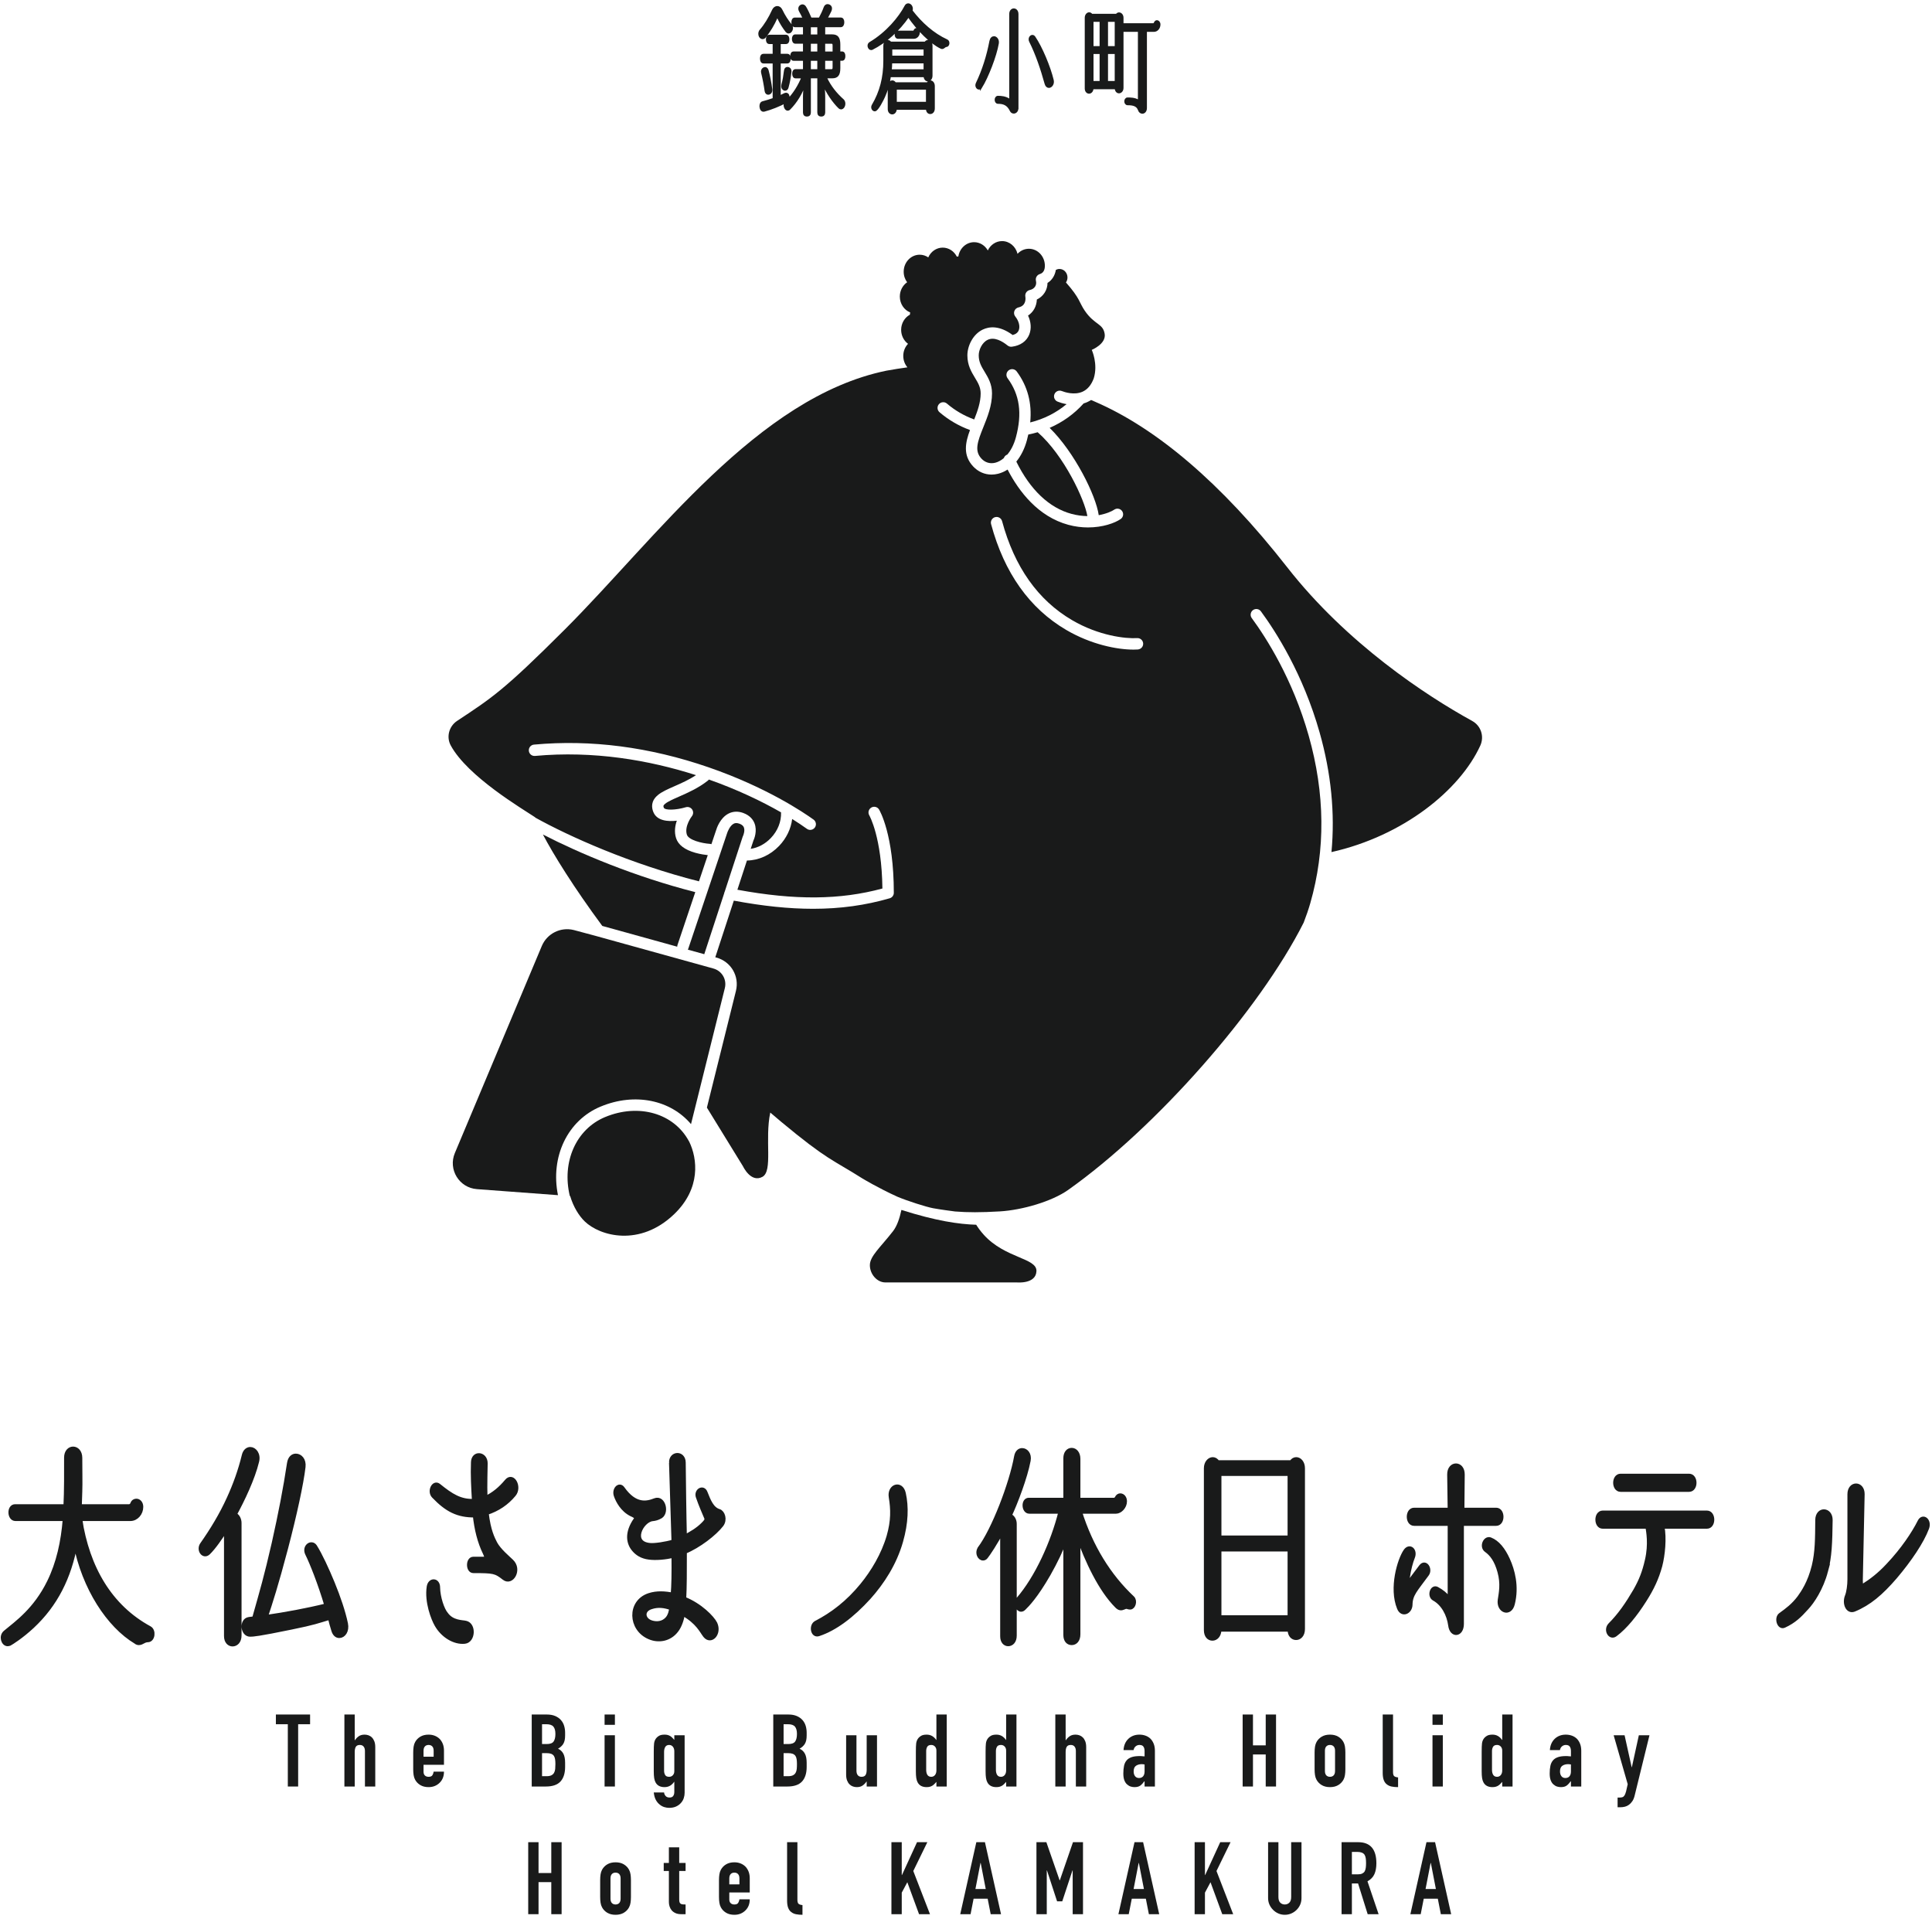 <svg width="434" height="431" viewBox="0 0 434 431" fill="none" xmlns="http://www.w3.org/2000/svg">
<g opacity="0.9">
<path d="M220.998 277.362C220.319 276.61 219.756 275.852 219.29 275.105C215.389 274.983 210.35 274.267 202.49 271.777C202.095 273.643 201.504 275.398 200.606 276.55C197.75 280.219 195.406 282.152 195.406 284.191C195.406 286.23 197.037 288.061 198.873 288.061H228.44C228.44 288.061 232.723 288.47 232.825 285.514C232.928 282.558 225.789 282.661 220.998 277.365V277.362Z" fill="#000101"/>
<path d="M134.932 248.56C142.596 245.368 150.635 247.066 155.227 252.503L162.826 221.955C163.309 220.018 162.178 218.082 160.254 217.551L133.781 210.214L128.873 208.899C125.924 208.172 122.883 209.697 121.707 212.497L102.176 259.006C100.627 262.691 103.15 266.808 107.14 267.106L125.341 268.461C123.602 259.86 127.461 251.666 134.929 248.557L134.932 248.56Z" fill="#000101"/>
<path d="M154.514 213.31L158.211 214.335C158.217 214.312 158.22 214.287 158.228 214.264L162.687 200.632C162.687 200.618 162.687 200.601 162.69 200.587C162.712 200.47 162.755 200.362 162.806 200.26L166.816 188C166.836 187.94 166.858 187.88 166.887 187.827C167.037 187.514 167.378 186.535 167.097 185.845C167.043 185.711 166.875 185.299 166.066 185.007C165.426 184.777 165.051 184.905 164.824 185.018C163.98 185.45 163.44 186.779 163.315 187.21C163.309 187.23 163.303 187.253 163.295 187.273L154.614 213.089C154.588 213.168 154.551 213.242 154.511 213.313L154.514 213.31Z" fill="#000101"/>
<path d="M154.295 187.475C154.667 188.676 157.603 189.425 159.467 189.55C159.586 189.559 159.7 189.587 159.808 189.627L160.865 186.486C160.985 186.072 161.735 183.738 163.647 182.75C164.645 182.236 165.781 182.185 166.938 182.602C168.504 183.167 169.183 184.164 169.478 184.902C170.16 186.609 169.441 188.403 169.225 188.871L168.637 190.666C170.28 190.425 171.877 189.584 173.158 188.244C174.713 186.62 175.531 184.544 175.452 182.472C171.092 179.97 165.58 177.335 159.24 175.098C159.172 175.191 159.095 175.282 158.998 175.356C156.853 177.043 154.457 178.093 152.536 178.936C151.201 179.524 150.047 180.03 149.416 180.546C148.944 180.935 148.987 181.109 149.12 181.435C149.368 182.043 151.857 181.986 154.054 181.322C154.591 181.16 155.17 181.364 155.483 181.827C155.796 182.29 155.773 182.903 155.423 183.34C155.409 183.357 153.698 185.558 154.295 187.477V187.475Z" fill="#000101"/>
<path d="M232.914 67.285C232.857 68.807 232.132 70.105 230.936 70.886C231.618 72.308 231.731 73.844 231.211 75.142C230.6 76.661 229.214 77.635 227.307 77.879C226.96 77.924 226.611 77.825 226.341 77.606C225.13 76.63 223.371 75.616 221.865 76.335C220.609 76.934 219.859 78.578 219.859 79.818C219.859 81.326 220.475 82.348 221.192 83.529C221.967 84.81 222.845 86.264 222.845 88.368C222.845 91.125 221.822 93.657 220.919 95.895C219.549 99.282 218.856 101.281 220.47 103.016C221.297 103.902 222.396 104.229 223.573 103.939C224.178 103.788 224.849 103.451 225.502 102.894C225.613 102.576 225.843 102.303 226.173 102.15C226.204 102.136 226.236 102.13 226.27 102.116C227.051 101.199 227.753 99.924 228.211 98.223C229.657 92.862 229.063 88.646 226.335 84.952C225.914 84.384 226.037 83.583 226.605 83.166C227.173 82.749 227.975 82.868 228.392 83.436C230.85 86.766 231.851 90.54 231.424 94.89C234.476 94.137 237.276 92.723 239.589 90.781C238.725 90.628 238.017 90.389 237.582 90.216C236.926 89.958 236.602 89.217 236.861 88.558C237.119 87.902 237.861 87.578 238.52 87.837C239.143 88.081 241.314 88.816 243.175 87.987C244.289 87.49 245.133 86.494 245.684 85.02C245.684 85.014 245.69 85.012 245.69 85.009C246.716 81.743 245.249 78.589 245.249 78.589C245.249 78.589 248.503 77.272 248.154 75.011C247.781 72.609 245.897 73.038 243.681 69.795C242.391 67.91 242.683 67.104 239.455 63.447C239.668 63.131 239.796 62.745 239.796 62.328C239.796 61.272 238.992 60.414 237.997 60.414C237.705 60.414 237.432 60.491 237.187 60.621C236.971 61.905 236.318 62.93 235.312 63.552C235.303 64.332 235.085 65.085 234.667 65.741C234.241 66.408 233.638 66.933 232.911 67.28L232.914 67.285Z" fill="#000101"/>
<path d="M230.68 98.894C230.169 100.788 229.344 102.415 228.302 103.684C231.425 110.016 235.684 114.065 240.663 115.419C241.947 115.768 243.158 115.913 244.263 115.924C243.684 112.341 239.052 102.292 233.098 97.088C232.408 97.292 231.706 97.463 230.993 97.605C230.899 98.031 230.797 98.457 230.68 98.894Z" fill="#000101"/>
<path d="M135.296 207.984L152.13 212.649C152.133 212.524 152.147 212.396 152.189 212.271L156.185 200.391C142.587 196.93 130.087 191.634 121.959 187.449C124.338 191.97 128.916 199.363 135.296 207.984Z" fill="#000101"/>
<path d="M154.764 256.353C151.394 250.061 143.466 247.775 135.915 250.921C129.399 253.633 126.154 261.009 128.007 268.664L128.086 268.67C128.797 271.089 130.061 273.099 131.329 274.332C134.759 277.671 143.738 280.144 151.462 272.708C157.455 266.938 156.697 260.26 154.807 256.412C154.795 256.392 154.778 256.373 154.767 256.353H154.764Z" fill="#000101"/>
<path d="M330.711 161.939C320.39 156.272 302.541 144.545 289.154 127.421C274.263 108.377 259.685 96.145 245.974 90.228C245.679 90.1 245.394 89.975 245.104 89.847C244.823 90.029 244.528 90.188 244.218 90.327C243.954 90.444 243.689 90.54 243.422 90.622C241.336 92.962 238.725 94.828 235.792 96.108C241.407 101.622 246.201 111.304 246.818 115.72C248.563 115.407 249.802 114.825 250.291 114.485C250.87 114.081 251.666 114.223 252.07 114.803C252.473 115.382 252.331 116.177 251.751 116.58C250.433 117.497 247.719 118.474 244.405 118.474C243.019 118.474 241.53 118.304 239.992 117.886C233.209 116.043 228.907 110.421 226.341 105.472C225.667 105.912 224.946 106.233 224.19 106.421C223.701 106.543 223.215 106.602 222.738 106.602C221.18 106.602 219.722 105.966 218.6 104.763C216.256 102.247 216.85 99.416 217.898 96.599C215.363 95.662 213.062 94.319 211.05 92.593C210.513 92.133 210.453 91.327 210.913 90.79C211.374 90.253 212.181 90.194 212.718 90.654C214.511 92.193 216.568 93.388 218.842 94.22C219.597 92.326 220.294 90.375 220.294 88.371C220.294 86.98 219.7 85.994 219.009 84.853C218.214 83.532 217.31 82.039 217.31 79.819C217.31 77.763 218.498 75.111 220.771 74.026C222.192 73.348 224.485 73.041 227.483 75.25C228.179 75.071 228.637 74.713 228.847 74.188C229.191 73.336 228.878 72.096 228.074 71.099C227.796 70.752 227.716 70.29 227.864 69.872C228.012 69.455 228.367 69.142 228.799 69.049C230.527 68.677 230.407 67.081 230.328 66.601C230.217 65.925 230.657 65.287 231.328 65.145C231.848 65.037 232.271 64.761 232.521 64.372C232.76 64 232.826 63.549 232.712 63.072C232.558 62.416 232.939 61.754 233.584 61.559C234.349 61.326 234.729 60.675 234.718 59.631C234.684 57.552 233.093 55.877 231.129 55.877C230.129 55.877 229.228 56.311 228.574 57.013C228.171 55.371 226.773 54.156 225.102 54.156C223.701 54.156 222.493 55.011 221.899 56.252C221.271 55.144 220.132 54.4 218.825 54.4C217.04 54.4 215.562 55.786 215.284 57.603C215.164 57.609 215.048 57.617 214.934 57.635C214.329 56.436 213.138 55.621 211.769 55.621C210.334 55.621 209.097 56.519 208.523 57.816C207.966 57.436 207.304 57.214 206.594 57.214C204.61 57.214 203.002 58.926 203.002 61.036C203.002 61.931 203.292 62.748 203.775 63.401C202.789 64.083 202.135 65.264 202.135 66.607C202.135 68.245 203.104 69.637 204.463 70.182C204.428 70.346 204.406 70.514 204.392 70.687C203.229 71.32 202.431 72.604 202.431 74.089C202.431 75.389 203.045 76.539 203.977 77.229C203.317 77.922 202.908 78.884 202.908 79.946C202.908 80.934 203.263 81.835 203.843 82.51C202.334 82.72 200.763 82.968 199.117 83.263C170.143 89.223 147.461 120.828 126.896 141.376C113.142 155.119 110.505 156.754 102.684 161.928C100.866 163.132 100.215 165.528 101.255 167.445C105.054 174.447 117.433 181.724 120.215 183.584C120.221 183.604 120.229 183.626 120.235 183.646C127.865 187.891 141.707 194.092 157.012 197.968L158.993 192.079C158.47 192.025 157.364 191.886 156.194 191.554C153.792 190.875 152.335 189.759 151.863 188.238C151.431 186.846 151.647 185.469 152.039 184.345C150.021 184.575 147.572 184.39 146.762 182.394C146.35 181.38 146.196 179.895 147.802 178.575C148.706 177.831 150.007 177.26 151.519 176.596C153.051 175.923 154.75 175.171 156.347 174.117C145.833 170.747 133.332 168.586 120.186 169.799C119.485 169.864 118.859 169.347 118.797 168.643C118.731 167.942 119.249 167.317 119.953 167.255C132.741 166.076 145.932 167.788 159.16 172.348C172.147 176.826 180.504 182.476 182.758 184.101C183.329 184.515 183.46 185.313 183.045 185.884C182.795 186.23 182.402 186.415 182.007 186.415C181.749 186.415 181.487 186.335 181.26 186.173C180.288 185.472 179.18 184.728 177.952 183.961C177.677 186.17 176.662 188.291 175.02 190.009C173.028 192.091 170.428 193.26 167.79 193.292L165.645 199.853C178.586 202.239 188.734 202.153 198.222 199.578C198.074 188.033 195.304 183.198 195.275 183.149C194.917 182.545 195.116 181.761 195.722 181.4C196.327 181.04 197.105 181.233 197.469 181.835C197.606 182.059 200.785 187.479 200.785 200.546C200.785 201.114 200.41 201.614 199.862 201.773C194.42 203.349 188.808 204.135 182.65 204.135C177.222 204.135 171.371 203.522 164.841 202.304L160.681 215.021L160.948 215.095C164.218 216.001 166.137 219.289 165.318 222.58L158.797 248.793L166.912 261.99C166.912 261.99 168.674 265.764 171.269 264.344C173.667 263.033 171.752 255.96 173.033 249.906C173.832 250.596 174.639 251.28 175.452 251.956C185.955 260.69 187.012 260.446 193.761 264.728C193.761 264.728 197.344 266.888 201.519 268.777C201.519 268.777 201.519 268.779 201.519 268.782C203.843 269.762 208.08 271.111 209.606 271.392C211.291 271.701 213.684 272.013 214.673 272.141L214.593 272.127C217.304 272.351 220.322 272.357 224.585 272.107C229.637 271.812 236.307 269.861 239.924 267.3C259.759 253.271 282.979 226.847 292.854 207.239C293.442 205.725 293.939 204.263 294.34 202.872C297.781 190.904 297.659 178.249 293.982 165.25C290.367 152.476 284.414 143.216 281.188 138.832C280.771 138.264 280.893 137.464 281.461 137.046C282.029 136.629 282.831 136.751 283.249 137.319C286.579 141.842 292.72 151.394 296.443 164.554C299.029 173.694 299.912 182.681 299.097 191.398C315.3 187.758 327.968 177.442 332.532 167.473C333.464 165.434 332.686 163.027 330.719 161.948L330.711 161.939ZM255.599 145.888C255.298 145.905 254.979 145.917 254.641 145.917C250.944 145.917 245.133 144.786 239.532 141.507C231.271 136.669 225.585 128.67 222.635 117.73C222.45 117.049 222.854 116.347 223.536 116.163C224.215 115.978 224.92 116.381 225.105 117.063C227.875 127.33 233.164 134.812 240.828 139.298C246.832 142.816 252.842 143.489 255.445 143.333C256.147 143.287 256.755 143.827 256.798 144.531C256.841 145.235 256.304 145.84 255.599 145.882V145.888Z" fill="#000101"/>
<path d="M64.656 401.29V387.298H61.974V385.117H69.658V387.298H66.975V401.29H64.656Z" fill="#000101"/>
<path d="M77.365 401.29V385.117H79.684V390.887H79.729C79.971 390.523 80.263 390.225 80.604 389.99C80.945 389.754 81.38 389.637 81.912 389.637C82.198 389.637 82.488 389.686 82.775 389.785C83.062 389.885 83.321 390.046 83.548 390.274C83.776 390.501 83.957 390.793 84.094 391.148C84.23 391.503 84.299 391.94 84.299 392.454V401.29H81.98V393.317C81.98 392.894 81.88 392.559 81.684 392.318C81.488 392.077 81.207 391.954 80.843 391.954C80.403 391.954 80.101 392.091 79.934 392.363C79.766 392.636 79.684 393.031 79.684 393.544V401.29H77.365Z" fill="#000101"/>
<path d="M99.734 396.406H95.142V397.973C95.142 398.337 95.244 398.618 95.449 398.814C95.653 399.01 95.929 399.109 96.278 399.109C96.719 399.109 97.009 398.981 97.154 398.723C97.299 398.464 97.384 398.209 97.415 397.95H99.734C99.734 398.964 99.424 399.782 98.802 400.404C98.498 400.722 98.134 400.972 97.711 401.153C97.287 401.335 96.81 401.426 96.278 401.426C95.551 401.426 94.934 401.275 94.426 400.972C93.917 400.668 93.528 400.267 93.255 399.768C93.087 399.464 92.974 399.117 92.914 398.723C92.854 398.328 92.823 397.896 92.823 397.428V393.635C92.823 393.166 92.854 392.734 92.914 392.34C92.974 391.945 93.087 391.599 93.255 391.295C93.528 390.795 93.917 390.395 94.426 390.091C94.934 389.787 95.551 389.637 96.278 389.637C96.81 389.637 97.29 389.728 97.722 389.909C98.154 390.091 98.521 390.341 98.825 390.659C99.43 391.34 99.734 392.195 99.734 393.226V396.406ZM95.142 394.589H97.415V393.271C97.415 392.831 97.313 392.502 97.108 392.283C96.904 392.064 96.628 391.954 96.278 391.954C95.929 391.954 95.653 392.064 95.449 392.283C95.244 392.502 95.142 392.831 95.142 393.271V394.589Z" fill="#000101"/>
<path d="M119.444 401.29V385.117H122.831C123.573 385.117 124.207 385.231 124.729 385.458C125.252 385.685 125.681 385.989 126.014 386.367C126.346 386.744 126.585 387.181 126.73 387.673C126.875 388.164 126.946 388.675 126.946 389.206V389.797C126.946 390.237 126.912 390.606 126.844 390.91C126.775 391.213 126.673 391.477 126.537 391.705C126.278 392.128 125.886 392.491 125.355 392.795C125.9 393.053 126.301 393.431 126.559 393.931C126.818 394.43 126.946 395.112 126.946 395.975V396.884C126.946 398.306 126.602 399.396 125.912 400.155C125.221 400.913 124.118 401.29 122.604 401.29H119.444ZM121.763 387.298V391.75H122.808C123.581 391.75 124.101 391.557 124.366 391.171C124.63 390.785 124.764 390.22 124.764 389.479C124.764 388.737 124.616 388.206 124.32 387.843C124.025 387.48 123.49 387.298 122.717 387.298H121.763ZM121.763 393.794V398.973H122.763C123.232 398.973 123.601 398.905 123.866 398.769C124.13 398.633 124.332 398.442 124.468 398.201C124.604 397.96 124.687 397.67 124.718 397.338C124.749 397.006 124.764 396.642 124.764 396.248C124.764 395.853 124.741 395.484 124.695 395.18C124.65 394.876 124.559 394.621 124.423 394.408C124.272 394.195 124.067 394.041 123.809 393.942C123.55 393.843 123.209 393.794 122.786 393.794H121.763Z" fill="#000101"/>
<path d="M135.812 387.434V385.117H138.131V387.434H135.812ZM135.812 401.29V389.774H138.131V401.29H135.812Z" fill="#000101"/>
<path d="M149.179 402.63C149.194 402.902 149.304 403.161 149.509 403.402C149.714 403.643 150.012 403.765 150.407 403.765C150.802 403.765 151.058 403.649 151.225 403.413C151.393 403.178 151.476 402.88 151.476 402.516V400.245H151.43C151.171 400.622 150.865 400.915 150.509 401.119C150.154 401.324 149.739 401.426 149.27 401.426C148.301 401.426 147.625 401.062 147.247 400.336C147.111 400.077 147.011 399.759 146.952 399.381C146.892 399.004 146.861 398.496 146.861 397.86V393.476C146.861 392.644 146.883 392.03 146.929 391.636C147.02 390.878 147.375 390.31 147.997 389.932C148.284 389.736 148.716 389.637 149.293 389.637C149.58 389.637 149.827 389.668 150.032 389.728C150.237 389.787 150.421 389.872 150.589 389.977C150.757 390.082 150.907 390.207 151.044 390.352C151.18 390.497 151.325 390.65 151.476 390.818V389.773H153.794V402.698C153.794 403.093 153.729 403.49 153.601 403.89C153.473 404.291 153.263 404.651 152.976 404.969C152.689 405.302 152.325 405.571 151.885 405.776C151.444 405.98 150.921 406.082 150.316 406.082C149.967 406.082 149.603 406.026 149.225 405.912C148.847 405.798 148.497 405.605 148.179 405.333C147.847 405.074 147.562 404.731 147.327 404.299C147.091 403.868 146.937 403.311 146.861 402.63H149.179ZM149.179 397.746C149.179 398.109 149.259 398.427 149.418 398.7C149.577 398.973 149.876 399.109 150.316 399.109C150.649 399.109 150.927 398.992 151.146 398.757C151.365 398.521 151.476 398.223 151.476 397.86V393.385C151.476 392.962 151.37 392.615 151.157 392.351C150.944 392.087 150.666 391.954 150.316 391.954C149.921 391.954 149.634 392.098 149.452 392.385C149.27 392.672 149.179 393.053 149.179 393.521V397.746Z" fill="#000101"/>
<path d="M173.706 401.29V385.117H177.094C177.835 385.117 178.469 385.231 178.992 385.458C179.515 385.685 179.944 385.989 180.276 386.367C180.609 386.744 180.847 387.181 180.992 387.673C181.137 388.164 181.208 388.675 181.208 389.206V389.797C181.208 390.237 181.174 390.606 181.106 390.91C181.038 391.213 180.936 391.477 180.799 391.705C180.541 392.128 180.148 392.491 179.617 392.795C180.163 393.053 180.563 393.431 180.822 393.931C181.08 394.43 181.208 395.112 181.208 395.975V396.884C181.208 398.306 180.865 399.396 180.174 400.155C179.483 400.913 178.381 401.29 176.866 401.29H173.706ZM176.025 387.298V391.75H177.071C177.844 391.75 178.364 391.557 178.628 391.171C178.892 390.785 179.026 390.22 179.026 389.479C179.026 388.737 178.878 388.206 178.583 387.843C178.287 387.48 177.753 387.298 176.98 387.298H176.025ZM176.025 393.794V398.973H177.025C177.494 398.973 177.864 398.905 178.128 398.769C178.392 398.633 178.594 398.442 178.73 398.201C178.867 397.96 178.949 397.67 178.98 397.338C179.012 397.006 179.026 396.642 179.026 396.248C179.026 395.853 179.003 395.484 178.958 395.18C178.912 394.876 178.821 394.621 178.685 394.408C178.534 394.195 178.33 394.041 178.071 393.942C177.813 393.843 177.472 393.794 177.048 393.794H176.025Z" fill="#000101"/>
<path d="M197.008 389.773V401.29H194.689V400.177H194.644C194.402 400.54 194.109 400.839 193.768 401.074C193.427 401.31 192.993 401.426 192.461 401.426C192.174 401.426 191.884 401.378 191.597 401.279C191.31 401.179 191.052 401.017 190.824 400.79C190.597 400.563 190.415 400.271 190.279 399.916C190.142 399.561 190.074 399.124 190.074 398.61V389.773H192.393V397.746C192.393 398.17 192.493 398.505 192.689 398.746C192.885 398.987 193.166 399.109 193.53 399.109C193.97 399.109 194.271 398.973 194.439 398.7C194.607 398.428 194.689 398.033 194.689 397.519V389.773H197.008Z" fill="#000101"/>
<path d="M210.353 401.29V400.245C210.202 400.413 210.057 400.566 209.921 400.711C209.784 400.856 209.634 400.981 209.466 401.086C209.298 401.191 209.111 401.276 208.898 401.336C208.685 401.395 208.435 401.427 208.148 401.427C207.179 401.427 206.502 401.063 206.124 400.336C205.988 400.078 205.888 399.76 205.829 399.382C205.769 399.005 205.738 398.496 205.738 397.86V393.476C205.738 392.644 205.761 392.031 205.806 391.636C205.897 390.878 206.252 390.31 206.874 389.933C207.161 389.737 207.593 389.637 208.17 389.637C208.625 389.637 209.031 389.74 209.387 389.944C209.742 390.149 210.049 390.441 210.307 390.819H210.353V385.117H212.672V401.29H210.353ZM208.057 397.542C208.057 398.011 208.148 398.391 208.329 398.678C208.511 398.965 208.798 399.11 209.193 399.11C209.543 399.11 209.821 398.976 210.034 398.712C210.248 398.448 210.353 398.102 210.353 397.679V393.204C210.353 392.84 210.242 392.542 210.023 392.307C209.804 392.071 209.526 391.954 209.193 391.954C208.753 391.954 208.454 392.091 208.295 392.363C208.136 392.636 208.057 392.954 208.057 393.317V397.542Z" fill="#000101"/>
<path d="M226.016 401.29V400.245C225.866 400.413 225.721 400.566 225.584 400.711C225.448 400.856 225.297 400.981 225.13 401.086C224.962 401.191 224.774 401.276 224.561 401.336C224.348 401.395 224.098 401.427 223.811 401.427C222.842 401.427 222.166 401.063 221.788 400.336C221.651 400.078 221.552 399.76 221.492 399.382C221.433 399.005 221.401 398.496 221.401 397.86V393.476C221.401 392.644 221.424 392.031 221.47 391.636C221.56 390.878 221.916 390.31 222.538 389.933C222.825 389.737 223.257 389.637 223.834 389.637C224.289 389.637 224.695 389.74 225.05 389.944C225.405 390.149 225.712 390.441 225.971 390.819H226.016V385.117H228.335V401.29H226.016ZM223.72 397.542C223.72 398.011 223.811 398.391 223.993 398.678C224.175 398.965 224.462 399.11 224.857 399.11C225.206 399.11 225.485 398.976 225.698 398.712C225.911 398.448 226.016 398.102 226.016 397.679V393.204C226.016 392.84 225.905 392.542 225.687 392.307C225.468 392.071 225.189 391.954 224.857 391.954C224.416 391.954 224.118 392.091 223.959 392.363C223.8 392.636 223.72 392.954 223.72 393.317V397.542Z" fill="#000101"/>
<path d="M237.065 401.29V385.117H239.384V390.887H239.429C239.671 390.523 239.963 390.225 240.304 389.99C240.645 389.754 241.08 389.637 241.612 389.637C241.899 389.637 242.189 389.686 242.476 389.785C242.763 389.885 243.021 390.046 243.248 390.274C243.476 390.501 243.658 390.793 243.794 391.148C243.93 391.503 243.999 391.94 243.999 392.454V401.29H241.68V393.317C241.68 392.894 241.58 392.559 241.384 392.318C241.188 392.077 240.907 391.954 240.543 391.954C240.103 391.954 239.801 392.091 239.634 392.363C239.466 392.636 239.384 393.031 239.384 393.544V401.29H237.065Z" fill="#000101"/>
<path d="M257.116 401.29V400.108H257.07C256.766 400.531 256.459 400.858 256.15 401.085C255.84 401.312 255.402 401.426 254.843 401.426C254.57 401.426 254.294 401.383 254.013 401.301C253.731 401.219 253.464 401.062 253.206 400.835C252.947 400.622 252.74 400.316 252.581 399.915C252.421 399.515 252.342 398.995 252.342 398.359C252.342 397.723 252.396 397.136 252.501 396.644C252.606 396.153 252.805 395.739 253.092 395.406C253.365 395.088 253.737 394.85 254.206 394.691C254.675 394.532 255.274 394.452 256.002 394.452H256.252C256.343 394.452 256.425 394.461 256.502 394.475C256.579 394.489 256.67 394.498 256.775 394.498C256.88 394.498 256.994 394.506 257.116 394.52V393.317C257.116 392.922 257.033 392.598 256.866 392.34C256.698 392.081 256.397 391.954 255.956 391.954C255.652 391.954 255.377 392.053 255.127 392.249C254.877 392.445 254.715 392.734 254.638 393.112H252.387C252.447 392.081 252.796 391.25 253.433 390.613C253.737 390.31 254.101 390.071 254.524 389.898C254.948 389.725 255.425 389.637 255.956 389.637C256.442 389.637 256.897 389.713 257.32 389.864C257.744 390.014 258.116 390.241 258.434 390.545C258.738 390.849 258.98 391.227 259.162 391.681C259.344 392.135 259.435 392.666 259.435 393.271V401.29H257.116ZM257.116 396.338C256.857 396.292 256.647 396.27 256.479 396.27C255.979 396.27 255.55 396.386 255.195 396.622C254.84 396.857 254.661 397.283 254.661 397.905C254.661 398.345 254.766 398.7 254.979 398.973C255.192 399.245 255.488 399.381 255.866 399.381C256.243 399.381 256.567 399.254 256.786 398.995C257.005 398.737 257.116 398.373 257.116 397.905V396.338Z" fill="#000101"/>
<path d="M279.145 401.29V385.117H281.463V392.045H284.328V385.117H286.647V401.29H284.328V394.09H281.463V401.29H279.145Z" fill="#000101"/>
<path d="M295.308 393.635C295.308 393.166 295.34 392.734 295.399 392.34C295.459 391.945 295.573 391.599 295.74 391.295C296.013 390.795 296.402 390.395 296.911 390.091C297.42 389.787 298.036 389.637 298.764 389.637C299.491 389.637 300.108 389.787 300.617 390.091C301.125 390.395 301.515 390.795 301.787 391.295C301.955 391.599 302.069 391.945 302.128 392.34C302.188 392.734 302.219 393.166 302.219 393.635V397.428C302.219 397.896 302.188 398.328 302.128 398.723C302.069 399.117 301.955 399.464 301.787 399.768C301.515 400.267 301.125 400.668 300.617 400.972C300.108 401.275 299.491 401.426 298.764 401.426C298.036 401.426 297.42 401.275 296.911 400.972C296.402 400.668 296.013 400.267 295.74 399.768C295.573 399.464 295.459 399.117 295.399 398.723C295.34 398.328 295.308 397.896 295.308 397.428V393.635ZM297.627 397.791C297.627 398.232 297.729 398.561 297.934 398.78C298.139 398.998 298.414 399.109 298.764 399.109C299.113 399.109 299.389 398.998 299.594 398.78C299.798 398.561 299.901 398.232 299.901 397.791V393.271C299.901 392.831 299.798 392.502 299.594 392.283C299.389 392.064 299.113 391.954 298.764 391.954C298.414 391.954 298.139 392.064 297.934 392.283C297.729 392.502 297.627 392.831 297.627 393.271V397.791Z" fill="#000101"/>
<path d="M310.608 385.117H312.927V398.042C312.927 398.482 313.006 398.78 313.165 398.939C313.325 399.098 313.623 399.201 314.063 399.246V401.427C313.532 401.427 313.055 401.384 312.631 401.302C312.208 401.219 311.844 401.055 311.54 400.813C311.236 400.586 311.006 400.265 310.847 399.848C310.688 399.431 310.608 398.883 310.608 398.201V385.117Z" fill="#000101"/>
<path d="M321.793 387.434V385.117H324.112V387.434H321.793ZM321.793 401.29V389.774H324.112V401.29H321.793Z" fill="#000101"/>
<path d="M337.456 401.29V400.245C337.306 400.413 337.161 400.566 337.024 400.711C336.888 400.856 336.737 400.981 336.57 401.086C336.402 401.191 336.214 401.276 336.001 401.336C335.788 401.395 335.538 401.427 335.251 401.427C334.282 401.427 333.606 401.063 333.228 400.336C333.091 400.078 332.992 399.76 332.932 399.382C332.873 399.005 332.841 398.496 332.841 397.86V393.476C332.841 392.644 332.864 392.031 332.91 391.636C333 390.878 333.356 390.31 333.978 389.933C334.265 389.737 334.697 389.637 335.274 389.637C335.728 389.637 336.135 389.74 336.49 389.944C336.845 390.149 337.152 390.441 337.411 390.819H337.456V385.117H339.775V401.29H337.456ZM335.16 397.542C335.16 398.011 335.251 398.391 335.433 398.678C335.615 398.965 335.902 399.11 336.297 399.11C336.646 399.11 336.925 398.976 337.138 398.712C337.351 398.448 337.456 398.102 337.456 397.679V393.204C337.456 392.84 337.345 392.542 337.127 392.307C336.908 392.071 336.629 391.954 336.297 391.954C335.856 391.954 335.558 392.091 335.399 392.363C335.24 392.636 335.16 392.954 335.16 393.317V397.542Z" fill="#000101"/>
<path d="M352.892 401.29V400.108H352.847C352.543 400.531 352.236 400.858 351.926 401.085C351.616 401.312 351.179 401.426 350.619 401.426C350.346 401.426 350.07 401.383 349.789 401.301C349.508 401.219 349.241 401.062 348.982 400.835C348.723 400.622 348.516 400.316 348.357 399.915C348.198 399.515 348.118 398.995 348.118 398.359C348.118 397.723 348.172 397.136 348.277 396.644C348.382 396.153 348.581 395.739 348.868 395.406C349.141 395.088 349.513 394.85 349.982 394.691C350.451 394.532 351.051 394.452 351.778 394.452H352.028C352.119 394.452 352.202 394.461 352.278 394.475C352.355 394.489 352.446 394.498 352.551 394.498C352.656 394.498 352.77 394.506 352.892 394.52V393.317C352.892 392.922 352.81 392.598 352.642 392.34C352.474 392.081 352.173 391.954 351.733 391.954C351.429 391.954 351.153 392.053 350.903 392.249C350.653 392.445 350.491 392.734 350.414 393.112H348.164C348.223 392.081 348.573 391.25 349.209 390.613C349.513 390.31 349.877 390.071 350.301 389.898C350.724 389.725 351.201 389.637 351.733 389.637C352.219 389.637 352.673 389.713 353.097 389.864C353.52 390.014 353.893 390.241 354.211 390.545C354.515 390.849 354.756 391.227 354.938 391.681C355.12 392.135 355.211 392.666 355.211 393.271V401.29H352.892ZM352.892 396.338C352.634 396.292 352.423 396.27 352.256 396.27C351.756 396.27 351.326 396.386 350.971 396.622C350.616 396.857 350.437 397.283 350.437 397.905C350.437 398.345 350.542 398.7 350.755 398.973C350.968 399.245 351.264 399.381 351.642 399.381C352.02 399.381 352.344 399.254 352.563 398.995C352.781 398.737 352.892 398.373 352.892 397.905V396.338Z" fill="#000101"/>
<path d="M362.486 389.773H364.941L366.532 396.951H366.578L368.147 389.773H370.534L367.214 403.289C367.092 403.803 366.922 404.229 366.703 404.561C366.484 404.893 366.228 405.166 365.941 405.379C365.654 405.592 365.347 405.739 365.021 405.822C364.694 405.904 364.359 405.947 364.009 405.947H363.372V403.766H363.895C364.123 403.766 364.319 403.735 364.486 403.675C364.654 403.615 364.805 403.479 364.941 403.266C365.063 403.053 365.177 402.755 365.282 402.369C365.387 401.983 365.509 401.449 365.646 400.768L362.486 389.773Z" fill="#000101"/>
<path d="M118.657 429.968V413.795H120.976V420.723H123.84V413.795H126.159V429.968H123.84V422.767H120.976V429.968H118.657Z" fill="#000101"/>
<path d="M134.821 422.312C134.821 421.844 134.852 421.412 134.911 421.018C134.971 420.623 135.085 420.276 135.252 419.973C135.525 419.473 135.915 419.073 136.423 418.769C136.932 418.465 137.549 418.314 138.276 418.314C139.004 418.314 139.62 418.465 140.129 418.769C140.638 419.073 141.027 419.473 141.3 419.973C141.467 420.276 141.581 420.623 141.641 421.018C141.7 421.412 141.732 421.844 141.732 422.312V426.106C141.732 426.574 141.7 427.006 141.641 427.4C141.581 427.795 141.467 428.142 141.3 428.445C141.027 428.945 140.638 429.345 140.129 429.649C139.62 429.953 139.004 430.104 138.276 430.104C137.549 430.104 136.932 429.953 136.423 429.649C135.915 429.345 135.525 428.945 135.252 428.445C135.085 428.142 134.971 427.795 134.911 427.4C134.852 427.006 134.821 426.574 134.821 426.106V422.312ZM137.139 426.469C137.139 426.909 137.242 427.239 137.446 427.457C137.651 427.676 137.927 427.787 138.276 427.787C138.626 427.787 138.901 427.676 139.106 427.457C139.31 427.239 139.413 426.909 139.413 426.469V421.949C139.413 421.509 139.31 421.179 139.106 420.961C138.901 420.742 138.626 420.631 138.276 420.631C137.927 420.631 137.651 420.742 137.446 420.961C137.242 421.179 137.139 421.509 137.139 421.949V426.469Z" fill="#000101"/>
<path d="M150.257 418.451V414.953H152.576V418.451H154.008V420.268H152.576V426.651C152.576 426.924 152.601 427.137 152.655 427.287C152.709 427.438 152.795 427.551 152.917 427.628C153.039 427.705 153.187 427.75 153.36 427.764C153.534 427.779 153.75 427.787 154.008 427.787V429.968H153.053C152.522 429.968 152.079 429.885 151.723 429.718C151.368 429.55 151.084 429.34 150.871 429.082C150.658 428.824 150.504 428.534 150.405 428.207C150.305 427.881 150.257 427.568 150.257 427.265V420.268H149.098V418.451H150.257Z" fill="#000101"/>
<path d="M168.421 425.084H163.829V426.651C163.829 427.014 163.931 427.295 164.135 427.491C164.34 427.687 164.616 427.787 164.965 427.787C165.406 427.787 165.696 427.659 165.841 427.4C165.985 427.142 166.071 426.887 166.102 426.628H168.421C168.421 427.642 168.111 428.46 167.489 429.081C167.185 429.399 166.821 429.649 166.397 429.831C165.974 430.013 165.497 430.104 164.965 430.104C164.238 430.104 163.621 429.953 163.112 429.649C162.604 429.345 162.214 428.945 161.942 428.445C161.774 428.142 161.66 427.795 161.601 427.4C161.541 427.006 161.51 426.574 161.51 426.106V422.312C161.51 421.844 161.541 421.412 161.601 421.018C161.66 420.623 161.774 420.276 161.942 419.973C162.214 419.473 162.604 419.073 163.112 418.769C163.621 418.465 164.238 418.314 164.965 418.314C165.497 418.314 165.977 418.405 166.409 418.587C166.841 418.769 167.207 419.019 167.511 419.337C168.117 420.018 168.421 420.873 168.421 421.903V425.084ZM163.829 423.266H166.102V421.949C166.102 421.509 166 421.179 165.795 420.961C165.59 420.742 165.315 420.631 164.965 420.631C164.616 420.631 164.34 420.742 164.135 420.961C163.931 421.179 163.829 421.509 163.829 421.949V423.266Z" fill="#000101"/>
<path d="M176.81 413.795H179.128V426.72C179.128 427.16 179.208 427.458 179.367 427.617C179.526 427.776 179.825 427.878 180.265 427.924V430.104C179.734 430.104 179.256 430.062 178.833 429.979C178.409 429.897 178.046 429.732 177.742 429.491C177.438 429.264 177.207 428.943 177.048 428.526C176.889 428.108 176.81 427.56 176.81 426.879V413.795Z" fill="#000101"/>
<path d="M200.248 429.968V413.795H202.567V421.177H202.612L205.999 413.795H208.318L205.158 420.269L208.909 429.968H206.454L203.817 422.79L202.567 425.13V429.968H200.248Z" fill="#000101"/>
<path d="M215.707 429.968L219.321 413.795H221.254L224.868 429.968H222.549L221.867 426.493H218.707L218.025 429.968H215.707ZM221.435 424.312L220.299 418.452H220.253L219.117 424.312H221.435Z" fill="#000101"/>
<path d="M232.825 429.968V413.795H235.053L238.031 422.359H238.076L241.032 413.795H243.282V429.968H240.964V420.132H240.918L238.622 427.083H237.463L235.189 420.132H235.144V429.968H232.825Z" fill="#000101"/>
<path d="M251.239 429.968L254.854 413.795H256.786L260.401 429.968H258.082L257.4 426.493H254.24L253.558 429.968H251.239ZM256.968 424.312L255.831 418.452H255.786L254.649 424.312H256.968Z" fill="#000101"/>
<path d="M268.358 429.968V413.795H270.676V421.177H270.722L274.109 413.795H276.428L273.268 420.269L277.019 429.968H274.564L271.927 422.79L270.676 425.13V429.968H268.358Z" fill="#000101"/>
<path d="M292.364 413.795V426.334C292.364 426.865 292.271 427.353 292.08 427.799C291.89 428.245 291.623 428.642 291.273 428.991C290.924 429.341 290.523 429.613 290.068 429.809C289.614 430.005 289.128 430.104 288.613 430.104C288.099 430.104 287.616 430.005 287.17 429.809C286.724 429.613 286.326 429.341 285.976 428.991C285.627 428.642 285.354 428.245 285.158 427.799C284.962 427.353 284.862 426.865 284.862 426.334V413.795H287.181V426.107C287.181 426.683 287.318 427.106 287.59 427.379C287.863 427.651 288.204 427.787 288.613 427.787C289.023 427.787 289.364 427.651 289.636 427.379C289.909 427.106 290.046 426.683 290.046 426.107V413.795H292.364Z" fill="#000101"/>
<path d="M301.367 429.968V413.795H305.095C307.823 413.795 309.187 415.376 309.187 418.542C309.187 419.496 309.039 420.306 308.744 420.973C308.448 421.64 307.928 422.177 307.186 422.586L309.687 429.968H307.232L305.072 423.063H303.685V429.968H301.367ZM303.685 415.976V421.018H305.004C305.413 421.018 305.74 420.962 305.982 420.848C306.223 420.734 306.414 420.573 306.55 420.36C306.672 420.147 306.755 419.885 306.8 419.576C306.845 419.266 306.868 418.906 306.868 418.497C306.868 418.088 306.845 417.727 306.8 417.418C306.755 417.108 306.664 416.839 306.527 416.612C306.24 416.189 305.695 415.976 304.89 415.976H303.685Z" fill="#000101"/>
<path d="M316.825 429.968L320.44 413.795H322.372L325.987 429.968H323.668L322.986 426.493H319.826L319.144 429.968H316.825ZM322.554 424.312L321.418 418.452H321.372L320.235 424.312H322.554Z" fill="#000101"/>
<path d="M17.95 341.15C19.627 352.209 24.725 360.94 33.585 365.75C34.591 366.295 34.33 368.379 33.213 368.379C32.321 368.379 31.909 369.024 31.204 369.024C31.017 369.024 30.758 368.976 30.533 368.777C24.466 365.157 18.88 356.724 16.944 346.607C15.566 354.344 12.44 360.446 7.229 365.307C4.771 367.59 2.611 368.927 2.165 369.177C2.017 369.225 1.866 369.276 1.719 369.276C0.75 369.276 0.193 367.542 1.199 366.698C3.767 364.566 7.973 361.639 11.065 355.341C13.151 351.076 14.191 346.363 14.603 341.155H3.466C2.088 341.155 2.014 338.378 3.392 338.378H14.748C14.932 334.806 14.896 330.593 14.896 327.418C14.896 326.078 15.677 325.434 16.422 325.434C17.203 325.434 17.985 326.129 17.985 327.467C17.985 330.493 18.058 333.02 17.985 335.005L17.874 338.378H29.005C29.303 338.378 29.601 338.18 29.749 337.833C29.934 337.288 30.309 337.138 30.641 337.138C31.125 337.138 31.684 337.583 31.684 338.478C31.684 339.917 30.604 341.155 29.303 341.155H17.948L17.95 341.15Z" fill="#000101" stroke="#000101" stroke-miterlimit="10"/>
<path d="M50.823 343.334C49.482 345.466 47.993 347.599 46.765 348.788C45.685 349.779 44.569 348.093 45.424 346.903C47.658 343.729 49.743 340.307 51.454 336.537C52.832 333.51 53.986 330.338 54.804 326.965C55.029 325.974 55.623 325.525 56.22 325.525C57.152 325.525 58.118 326.667 57.709 328.254C56.779 332.121 54.469 336.934 52.682 340.208C53.315 340.455 53.761 341.25 53.761 342.093V367.338C53.761 368.678 53.017 369.323 52.236 369.323C51.565 369.323 50.82 368.778 50.82 367.489V343.334H50.823ZM56.185 367.139C54.472 367.139 54.213 363.965 55.924 363.718C55.961 363.718 56.853 363.619 57.115 363.57C58.939 357.122 59.794 354.246 61.545 346.608C63.034 339.961 64.114 334.356 64.969 328.703C65.157 327.462 65.825 327.016 66.458 327.016C67.39 327.016 68.32 327.908 68.135 329.495C67.689 333.314 66.163 340.307 64.225 347.698C61.991 356.179 60.727 359.998 59.647 363.272C64.114 362.628 68.99 361.733 73.383 360.643C71.857 355.535 70.07 351.071 69.064 349.035C68.246 347.448 69.956 346.207 70.741 347.4C71.931 349.285 73.42 352.508 74.688 355.583C75.992 358.758 77.109 362.031 77.666 364.709C78.001 366.344 77.146 367.438 76.214 367.438C75.654 367.438 75.171 367.04 74.909 366.148C74.762 365.751 74.239 363.817 74.128 363.32C71.261 364.164 70.741 364.462 65.378 365.552C57.933 367.091 56.779 367.139 56.183 367.139H56.185Z" fill="#000101" stroke="#000101" stroke-miterlimit="10"/>
<path d="M104.398 368.725C102.09 368.972 99.484 367.385 98.106 364.955C97.325 363.614 95.836 359.795 96.356 356.425C96.617 354.79 98.365 354.886 98.365 356.573C98.402 358.856 99.334 361.581 100.189 362.575C101.567 364.509 103.838 364.361 104.619 364.56C106.481 364.957 106.296 368.527 104.395 368.725H104.398ZM108.828 350.176C109.498 350.176 109.274 349.48 108.939 348.787C107.748 346.357 107.04 343.48 106.705 340.354C102.832 340.402 100.377 339.113 97.435 336.038C96.43 334.996 97.435 332.864 98.515 333.707C101.346 335.99 103.392 337.327 106.52 337.18C106.336 334.005 106.185 331.427 106.296 328.451C106.37 326.22 109.049 326.518 109.049 328.699C109.049 329.888 108.902 333.313 109.013 336.583C110.985 335.641 112.437 334.4 113.852 332.716C115.193 331.081 116.793 334.056 115.415 335.692C113.815 337.626 111.766 339.014 109.271 339.809C109.754 343.926 110.686 345.613 111.206 346.655C112.062 348.29 114.147 349.977 114.892 350.721C116.827 352.555 114.929 355.781 113.255 354.44C111.357 352.953 110.948 352.853 106.33 352.853C105.102 352.853 105.102 350.176 106.33 350.176H108.825H108.828Z" fill="#000101" stroke="#000101" stroke-miterlimit="10"/>
<path d="M150.785 328.599C150.711 326.368 153.502 326.268 153.539 328.5C153.687 341.99 153.763 342.933 153.8 345.264C155.179 344.52 156.704 343.676 157.932 342.436C158.415 341.939 158.938 341.493 158.677 340.897C158.157 339.656 157.486 338.168 156.815 336.234C156.332 334.894 157.932 333.903 158.452 335.292C159.16 337.078 159.867 338.963 161.504 339.457C162.359 339.704 162.919 341.342 162.061 342.484C160.535 344.469 156.96 347.246 153.797 348.535C153.797 353.245 153.797 356.42 153.65 359.148C157.298 360.588 160.015 363.413 160.649 364.702C161.655 366.886 159.717 369.018 158.415 367.38C157.634 366.389 156.815 364.353 153.388 362.419C153.127 363.907 152.644 365.295 151.899 366.238C150.373 368.223 147.915 368.618 145.869 367.726C141.55 365.892 141.328 359.841 145.795 358.353C147.583 357.757 149.444 357.907 151.158 358.254C151.342 356.07 151.382 353.543 151.342 349.375C149.481 349.872 147.21 350.02 145.795 349.821C144.158 349.622 143.116 348.878 142.445 348.086C141.18 346.646 140.731 344.315 142.817 341.34C143.263 340.695 142.334 340.349 141.811 340.099C139.839 339.108 138.796 337.123 138.387 335.933C137.904 334.593 139.095 333.304 139.839 334.346C142.632 338.313 145.275 337.768 147.137 337.024C149.072 336.232 149.967 340.051 148.106 340.743C147.733 340.942 147.173 341.141 146.543 341.189C144.048 341.487 141.405 346.695 146.023 347.092C147.065 347.192 149.484 346.845 151.345 346.3L150.788 328.594L150.785 328.599ZM146.207 360.988C144.048 361.684 144.383 363.964 146.469 364.509C147.512 364.807 149.001 364.756 150.007 363.518C150.49 362.922 150.751 362.078 150.825 361.187C149.225 360.642 147.81 360.443 146.207 360.988Z" fill="#000101" stroke="#000101" stroke-miterlimit="10"/>
<path d="M202.359 346.229C200.944 351.198 198.179 355.432 195.176 358.791C191.41 362.931 187.543 365.83 183.88 367.028C182.567 367.488 182.186 365.142 183.329 364.543C187.06 362.61 190.478 359.989 193.655 356.122C196.142 353.084 198.458 349.219 199.666 345.079C200.666 341.581 200.598 339.006 200.149 336.292C199.734 333.807 202.428 332.933 202.982 335.462C203.638 338.452 203.57 341.996 202.359 346.229Z" fill="#000101" stroke="#000101" stroke-miterlimit="10"/>
<path d="M225.184 343.629C223.584 346.655 221.981 349.035 221.461 349.679C221.274 349.926 221.052 350.026 220.828 350.026C220.083 350.026 219.486 348.884 220.046 347.893C223.212 343.728 227.233 333.211 228.31 327.16C228.494 326.169 229.054 325.772 229.611 325.772C230.467 325.772 231.288 326.663 231.026 328.055C230.319 331.825 228.122 337.578 226.744 340.505C227.378 340.605 227.898 341.397 227.898 342.291V367.389C227.898 368.678 227.19 369.274 226.483 369.274C225.812 369.274 225.178 368.729 225.178 367.539V343.632L225.184 343.629ZM242.532 339.512C245.027 347.448 249.085 353.995 254.371 358.956C255.042 359.6 254.595 361.04 253.888 361.04C253.291 361.04 253.18 360.693 252.473 361.04C251.876 361.287 251.504 361.338 250.91 360.742C247.187 357.022 244.209 350.574 242.197 344.969V367.09C242.197 368.431 241.49 369.024 240.745 369.024C240 369.024 239.367 368.479 239.367 367.238V345.463C238.324 348.24 237.133 350.721 235.533 353.547C232.666 358.555 230.694 360.54 230.023 361.185C229.836 361.383 229.614 361.531 229.39 361.531C228.645 361.531 227.974 360.143 228.756 359.248C232.962 354.387 236.536 346.502 238.287 339.509H231.214C229.949 339.509 229.836 336.931 231.103 336.931H239.367V327.555C239.367 326.365 240 325.721 240.745 325.721C241.49 325.721 242.197 326.416 242.197 327.705V336.931H250.239C250.501 336.931 250.759 336.783 250.91 336.485C251.097 336.087 251.393 335.94 251.654 335.94C252.174 335.94 252.66 336.437 252.66 337.229C252.66 338.47 251.58 339.512 250.688 339.512H242.535H242.532Z" fill="#000101" stroke="#000101" stroke-miterlimit="10"/>
<path d="M292.643 365.9C292.643 367.24 291.899 367.885 291.154 367.885C290.41 367.885 289.739 367.288 289.739 365.999H273.88C273.88 367.388 273.098 368.032 272.354 368.032C271.609 368.032 270.938 367.436 270.938 366.147V329.791C270.938 328.602 271.683 327.807 272.428 327.807C272.8 327.807 273.209 328.005 273.507 328.502H290.111C290.41 328.005 290.782 327.807 291.191 327.807C291.936 327.807 292.643 328.599 292.643 329.791V365.9ZM273.88 345.414H289.739V331.029H273.88V345.414ZM273.88 363.319H289.739V347.992H273.88V363.319Z" fill="#000101" stroke="#000101" stroke-miterlimit="10"/>
<path d="M319.224 351.911C320.193 350.622 321.347 352.507 320.529 353.598C317.96 357.118 316.843 358.112 316.806 360.443C316.769 362.079 314.982 362.874 314.311 361.187C312.487 356.724 314.385 350.375 315.763 348.39C316.692 347.101 317.923 348.291 317.363 349.73C316.917 350.821 316.471 352.507 316.209 354.293C316.024 355.582 316.32 355.781 316.618 355.383L319.224 351.911ZM328.346 342.24V364.759C328.346 367.238 326.112 367.488 325.814 365.057C325.479 362.627 324.214 360.196 322.128 359.055C321.086 358.459 321.719 356.326 322.799 356.922C323.879 357.519 324.66 358.163 325.107 358.757C325.405 359.055 325.814 359.055 325.703 358.112V342.24H317.661C316.135 342.24 316.135 339.165 317.661 339.165H325.703L325.592 331.229C325.556 328.551 328.571 328.551 328.534 331.229L328.46 339.165H336.093C337.619 339.165 337.619 342.24 336.093 342.24H328.349H328.346ZM336.948 359.401C337.172 357.862 337.655 355.781 336.874 353.004C336.166 350.426 335.087 349.037 333.896 348.194C332.779 347.402 333.671 345.417 334.751 345.815C336.388 346.459 337.655 348.047 338.698 350.329C339.778 352.709 340.784 356.332 339.778 360.298C339.145 362.777 336.613 361.786 336.948 359.407V359.401Z" fill="#000101" stroke="#000101" stroke-miterlimit="10"/>
<path d="M373.395 342.885C373.915 345.514 373.543 349.282 372.912 351.713C372.168 354.441 371.088 356.772 369.374 359.45C367.365 362.624 365.092 365.452 362.821 367.139C361.705 367.982 360.662 366.097 361.705 365.007C363.975 362.724 365.615 360.296 367.362 357.317C368.627 355.086 369.372 353.251 370.005 350.472C370.861 346.8 370.267 343.924 370.116 342.882H360.028C358.502 342.882 358.502 339.807 360.028 339.807H383.446C384.972 339.807 384.972 342.882 383.446 342.882H373.395V342.885ZM364.049 334.602C362.486 334.602 362.486 331.527 364.049 331.527H379.425C380.988 331.527 380.988 334.602 379.425 334.602H364.049Z" fill="#000101" stroke="#000101" stroke-miterlimit="10"/>
<path d="M410.141 352.904C409.098 356.822 407.089 359.798 405.822 361.138C404.259 362.873 403.029 364.114 400.758 365.156C399.678 365.652 399.008 363.421 400.014 362.725C401.466 361.683 402.881 360.641 404.219 358.858C405.038 357.716 406.564 355.536 407.496 351.717C408.24 348.593 408.24 345.714 408.277 341.401C408.314 338.823 411.218 338.971 411.181 341.45C411.108 346.41 411.034 349.633 410.139 352.906L410.141 352.904ZM417.959 354.937C417.996 355.681 417.922 356.623 418.593 356.226C420.269 355.184 422.204 353.747 424.213 351.563C427.453 348.142 429.908 344.471 431.25 341.793C431.957 340.354 433.483 341.594 432.849 343.233C431.696 346.308 428.939 350.374 425.703 354.193C422.537 357.864 419.857 360.144 416.47 361.533C415.092 362.078 414.273 360.144 414.944 358.506C415.279 357.662 415.501 356.126 415.501 354.735V335.64C415.501 333.062 418.405 333.11 418.368 335.64L417.959 354.934V354.937Z" fill="#000101" stroke="#000101" stroke-miterlimit="10"/>
<path d="M174.61 1.608C174.948 1.608 175.307 1.821 175.522 2.295C176.199 3.67 176.872 4.703 177.668 5.654C177.807 5.839 177.887 6.077 177.887 6.29C177.887 6.529 177.807 6.767 177.668 6.952C177.549 7.165 177.33 7.27 177.131 7.27C176.972 7.27 176.832 7.19 176.693 7.031C176.017 6.157 175.343 5.101 174.846 4.016C174.747 3.803 174.687 3.698 174.607 3.698C174.548 3.698 174.488 3.803 174.409 3.962C173.772 5.444 172.82 7.031 171.788 8.301C171.649 8.46 171.47 8.539 171.311 8.539C171.092 8.539 170.873 8.406 170.734 8.17C170.635 7.986 170.595 7.801 170.595 7.588C170.595 7.324 170.694 7.031 170.834 6.872C171.885 5.683 172.86 4.093 173.692 2.27C173.911 1.821 174.269 1.608 174.605 1.608H174.61ZM175.127 21.717C175.525 21.532 175.903 21.348 176.258 21.16C176.378 21.106 176.477 21.081 176.577 21.081C176.835 21.081 177.034 21.24 177.094 21.609C177.134 21.742 177.154 21.873 177.154 21.978C177.154 22.191 177.094 22.347 177.014 22.506C178.364 21.103 179.478 19.357 180.291 17.347H178.682C178.384 17.347 178.205 17.003 178.205 16.552C178.205 16.101 178.384 15.785 178.682 15.785H180.629V13.403H178.265C177.927 13.403 177.767 13.111 177.767 12.608C177.767 12.131 177.927 11.813 178.265 11.813H180.629V9.564H178.643C178.324 9.564 178.145 9.195 178.145 8.744C178.145 8.292 178.324 7.977 178.643 7.977H180.629V5.859H178.563C178.225 5.859 178.026 5.49 178.026 5.013C178.026 4.485 178.225 4.192 178.563 4.192H180.609C180.311 3.531 179.953 2.869 179.717 2.446C179.617 2.287 179.578 2.102 179.578 1.943C179.578 1.679 179.697 1.466 179.916 1.336C180.035 1.256 180.154 1.231 180.254 1.231C180.512 1.231 180.731 1.39 180.89 1.679C181.229 2.236 181.723 3.266 182.101 4.192H184.127C184.585 3.346 185.022 2.42 185.258 1.73C185.397 1.361 185.616 1.174 185.895 1.174C185.994 1.174 186.113 1.199 186.233 1.253C186.472 1.358 186.651 1.571 186.651 1.889C186.651 2.048 186.611 2.207 186.531 2.417C186.312 2.894 185.954 3.556 185.599 4.189H188.876C189.214 4.189 189.413 4.482 189.413 5.01C189.413 5.487 189.214 5.856 188.876 5.856H185.122V7.974H186.949C188.04 7.974 188.518 8.502 188.518 9.984V11.81H189.154C189.472 11.81 189.651 12.074 189.651 12.605C189.651 13.136 189.472 13.4 189.154 13.4H188.518V15.331C188.518 16.813 188.04 17.341 186.949 17.341H185.46C186.432 19.485 187.804 21.126 189.373 22.526C189.552 22.71 189.651 23.003 189.651 23.293C189.651 23.506 189.612 23.716 189.512 23.9C189.353 24.193 189.134 24.323 188.935 24.323C188.796 24.323 188.657 24.269 188.557 24.164C187.208 22.867 185.758 20.751 184.883 18.608C185.002 19.428 185.122 20.538 185.122 21.703V25.249C185.122 25.698 184.903 25.936 184.485 25.936C184.067 25.936 183.849 25.698 183.849 25.249V17.338H181.902V25.249C181.902 25.698 181.683 25.936 181.246 25.936C180.848 25.936 180.629 25.698 180.629 25.249V21.677C180.629 20.856 180.748 19.508 180.868 18.608C180.015 20.962 178.881 22.867 177.333 24.428C177.213 24.562 177.094 24.613 176.955 24.613C176.756 24.613 176.557 24.48 176.418 24.19C176.318 24.005 176.278 23.821 176.278 23.633C176.278 23.369 176.358 23.105 176.537 22.946C176.577 22.892 176.617 22.867 176.676 22.813L176.597 22.867C175.048 23.687 173.181 24.428 171.672 24.826C171.612 24.851 171.553 24.851 171.493 24.851C171.195 24.851 170.956 24.613 170.876 24.085C170.856 24.005 170.856 23.9 170.856 23.821C170.856 23.372 171.035 23.054 171.413 22.975C172.149 22.79 172.982 22.526 173.817 22.233V14.005H171.513C171.155 14.005 170.976 13.687 170.976 13.133C170.976 12.631 171.155 12.338 171.513 12.338H173.817V9.641H172.826C172.488 9.641 172.309 9.348 172.309 8.874C172.309 8.372 172.488 8.054 172.826 8.054H176.56C176.898 8.054 177.077 8.372 177.077 8.874C177.077 9.351 176.898 9.641 176.56 9.641H175.13V12.338H176.858C177.196 12.338 177.375 12.602 177.375 13.133C177.375 13.664 177.196 14.005 176.858 14.005H175.13V21.705L175.127 21.717ZM171.871 15.314C172.129 15.314 172.348 15.527 172.428 15.896C172.746 17.114 173.045 18.622 173.224 20.024C173.243 20.104 173.243 20.158 173.243 20.209C173.243 20.632 173.084 20.896 172.746 21.004C172.686 21.03 172.627 21.03 172.567 21.03C172.309 21.03 172.07 20.845 172.01 20.422C171.831 19.099 171.533 17.537 171.234 16.373C171.214 16.268 171.195 16.189 171.195 16.081C171.195 15.763 171.354 15.498 171.632 15.365C171.712 15.339 171.791 15.311 171.871 15.311V15.314ZM177.551 16.029C177.551 16.083 177.551 16.163 177.532 16.214C177.412 17.378 177.213 18.437 176.895 19.601C176.815 19.971 176.577 20.13 176.358 20.13C176.278 20.13 176.199 20.104 176.139 20.076C175.881 19.942 175.741 19.706 175.741 19.389C175.741 19.283 175.761 19.15 175.781 19.019C176.06 18.04 176.219 17.009 176.358 15.896C176.418 15.447 176.617 15.288 176.875 15.288C176.955 15.288 177.014 15.288 177.074 15.314C177.353 15.393 177.551 15.606 177.551 16.029ZM183.846 5.87H181.899V7.988H183.846V5.87ZM181.899 11.822H183.846V9.573H181.899V11.822ZM183.846 13.409H181.899V15.791H183.846V13.409ZM185.116 11.822H187.281V10.209C187.281 9.706 187.102 9.573 186.744 9.573H185.116V11.822ZM186.744 15.791C187.102 15.791 187.281 15.658 187.281 15.155V13.409H185.116V15.791H186.744Z" fill="#000101" stroke="#000101" stroke-width="0.5" stroke-miterlimit="10"/>
<path d="M212.564 10.313C212.166 10.339 212.007 10.762 211.632 10.762C211.533 10.762 211.433 10.736 211.314 10.657C209.188 9.626 206.29 6.821 204.065 3.592C201.879 6.795 198.921 9.439 195.864 10.975C195.784 11 195.744 11 195.685 11C195.167 11 194.869 10.021 195.446 9.677C199.24 7.428 202.098 3.961 203.428 1.423C203.567 1.131 203.806 1 204.025 1C204.522 1 204.997 1.636 204.741 2.428C206.906 5.259 209.626 7.692 212.703 9.095C213.201 9.308 213.101 10.285 212.564 10.313ZM209.228 16.98C209.228 17.667 208.83 18.039 208.432 18.039C208.094 18.039 207.736 17.721 207.716 17.085H199.893C199.635 18.857 199.197 20.314 198.563 21.716C198.305 22.298 197.094 24.76 196.517 24.76C196.099 24.76 195.761 24.178 196.08 23.65C197.847 20.66 198.68 17.431 198.68 13.649V10.262C198.68 9.626 199.058 9.231 199.456 9.231C199.654 9.231 199.853 9.365 200.012 9.6H207.875C208.035 9.336 208.253 9.231 208.452 9.231C208.85 9.231 209.228 9.629 209.228 10.262V16.983V16.98ZM209.745 24.362C209.745 25.024 209.367 25.368 208.97 25.368C208.572 25.368 208.253 25.05 208.253 24.416H201.203C201.203 25.104 200.805 25.447 200.427 25.447C200.049 25.447 199.671 25.129 199.671 24.496V19.337C199.671 18.701 200.069 18.306 200.467 18.306C200.666 18.306 200.905 18.439 201.064 18.729H208.393C208.532 18.437 208.771 18.306 208.989 18.306C209.367 18.306 209.745 18.703 209.745 19.337V24.365V24.362ZM207.719 13.99H200.172C200.172 14.308 200.152 14.652 200.132 15.021C200.112 15.285 200.072 15.523 200.052 15.816H207.719V13.99ZM200.192 12.746H207.719V10.867H200.192V12.746ZM201.206 23.119H208.256V19.89H201.206V23.119ZM205.136 7.139C205.295 7.139 205.415 7.034 205.474 6.875C205.574 6.636 205.733 6.557 205.892 6.557C206.151 6.557 206.389 6.795 206.389 7.218C206.389 7.88 205.912 8.462 205.298 8.462H201.703C201.067 8.462 201.067 7.139 201.703 7.139H205.139H205.136Z" fill="#000101" stroke="#000101" stroke-width="0.5" stroke-miterlimit="10"/>
<path d="M220.391 19.575C220.251 19.788 220.092 19.868 219.913 19.868C219.535 19.868 219.177 19.311 219.456 18.729C220.845 15.844 221.88 12.565 222.513 9.231C222.633 8.649 222.951 8.385 223.289 8.385C223.747 8.385 224.261 8.942 224.125 9.734C223.647 12.565 221.78 17.326 220.391 19.578V19.575ZM228.532 24.232C228.532 24.919 228.134 25.263 227.736 25.263C227.478 25.263 227.219 25.129 227.08 24.814C226.404 23.386 225.392 23.068 224.181 23.068C223.525 23.068 223.525 21.77 224.181 21.77C224.878 21.77 225.929 21.85 226.745 22.457C226.864 22.537 226.963 22.483 226.963 22.273V3.144C226.963 2.482 227.361 2.139 227.739 2.139C228.137 2.139 228.535 2.482 228.535 3.169V24.232H228.532ZM235.622 19.496C235.324 19.496 235.045 19.283 234.906 18.78C233.994 15.501 232.9 12.219 231.431 9.283C231.132 8.7 231.49 8.093 231.908 8.093C232.067 8.093 232.226 8.172 232.346 8.357C233.894 10.606 235.761 15.078 236.457 18.014C236.656 18.834 236.119 19.496 235.622 19.496Z" fill="#000101" stroke="#000101" stroke-width="0.5" stroke-miterlimit="10"/>
<path d="M259.037 5.473C259.196 5.473 259.355 5.368 259.435 5.184C259.534 4.92 259.714 4.786 259.893 4.786C260.151 4.786 260.43 5.05 260.43 5.502C260.43 6.268 259.893 6.905 259.219 6.905H257.392V24.262C257.392 24.923 257.014 25.292 256.619 25.292C256.321 25.292 256.022 25.108 255.883 24.685C255.505 23.626 254.593 23.387 253.303 23.387C252.646 23.387 252.646 22.143 253.303 22.143C253.88 22.143 254.871 22.143 255.647 22.62C255.727 22.674 255.866 22.62 255.866 22.436V6.902H252.132V19.736C252.132 20.372 251.734 20.715 251.356 20.715C251.018 20.715 250.66 20.397 250.66 19.79H245.397C245.397 20.426 245.019 20.795 244.641 20.795C244.283 20.795 243.925 20.477 243.925 19.869V3.991C243.925 3.409 244.303 3.012 244.661 3.012C244.86 3.012 245.059 3.117 245.218 3.355H250.839C250.998 3.117 251.197 3.037 251.376 3.037C251.754 3.037 252.132 3.406 252.132 3.991V5.473H259.043H259.037ZM245.394 10.607H247.261V4.653H245.394V10.607ZM245.394 18.438H247.261V11.876H245.394V18.438ZM248.651 10.607H250.657V4.653H248.651V10.607ZM248.651 18.438H250.657V11.876H248.651V18.438Z" fill="#000101" stroke="#000101" stroke-width="0.5" stroke-miterlimit="10"/>
</g>
</svg>
